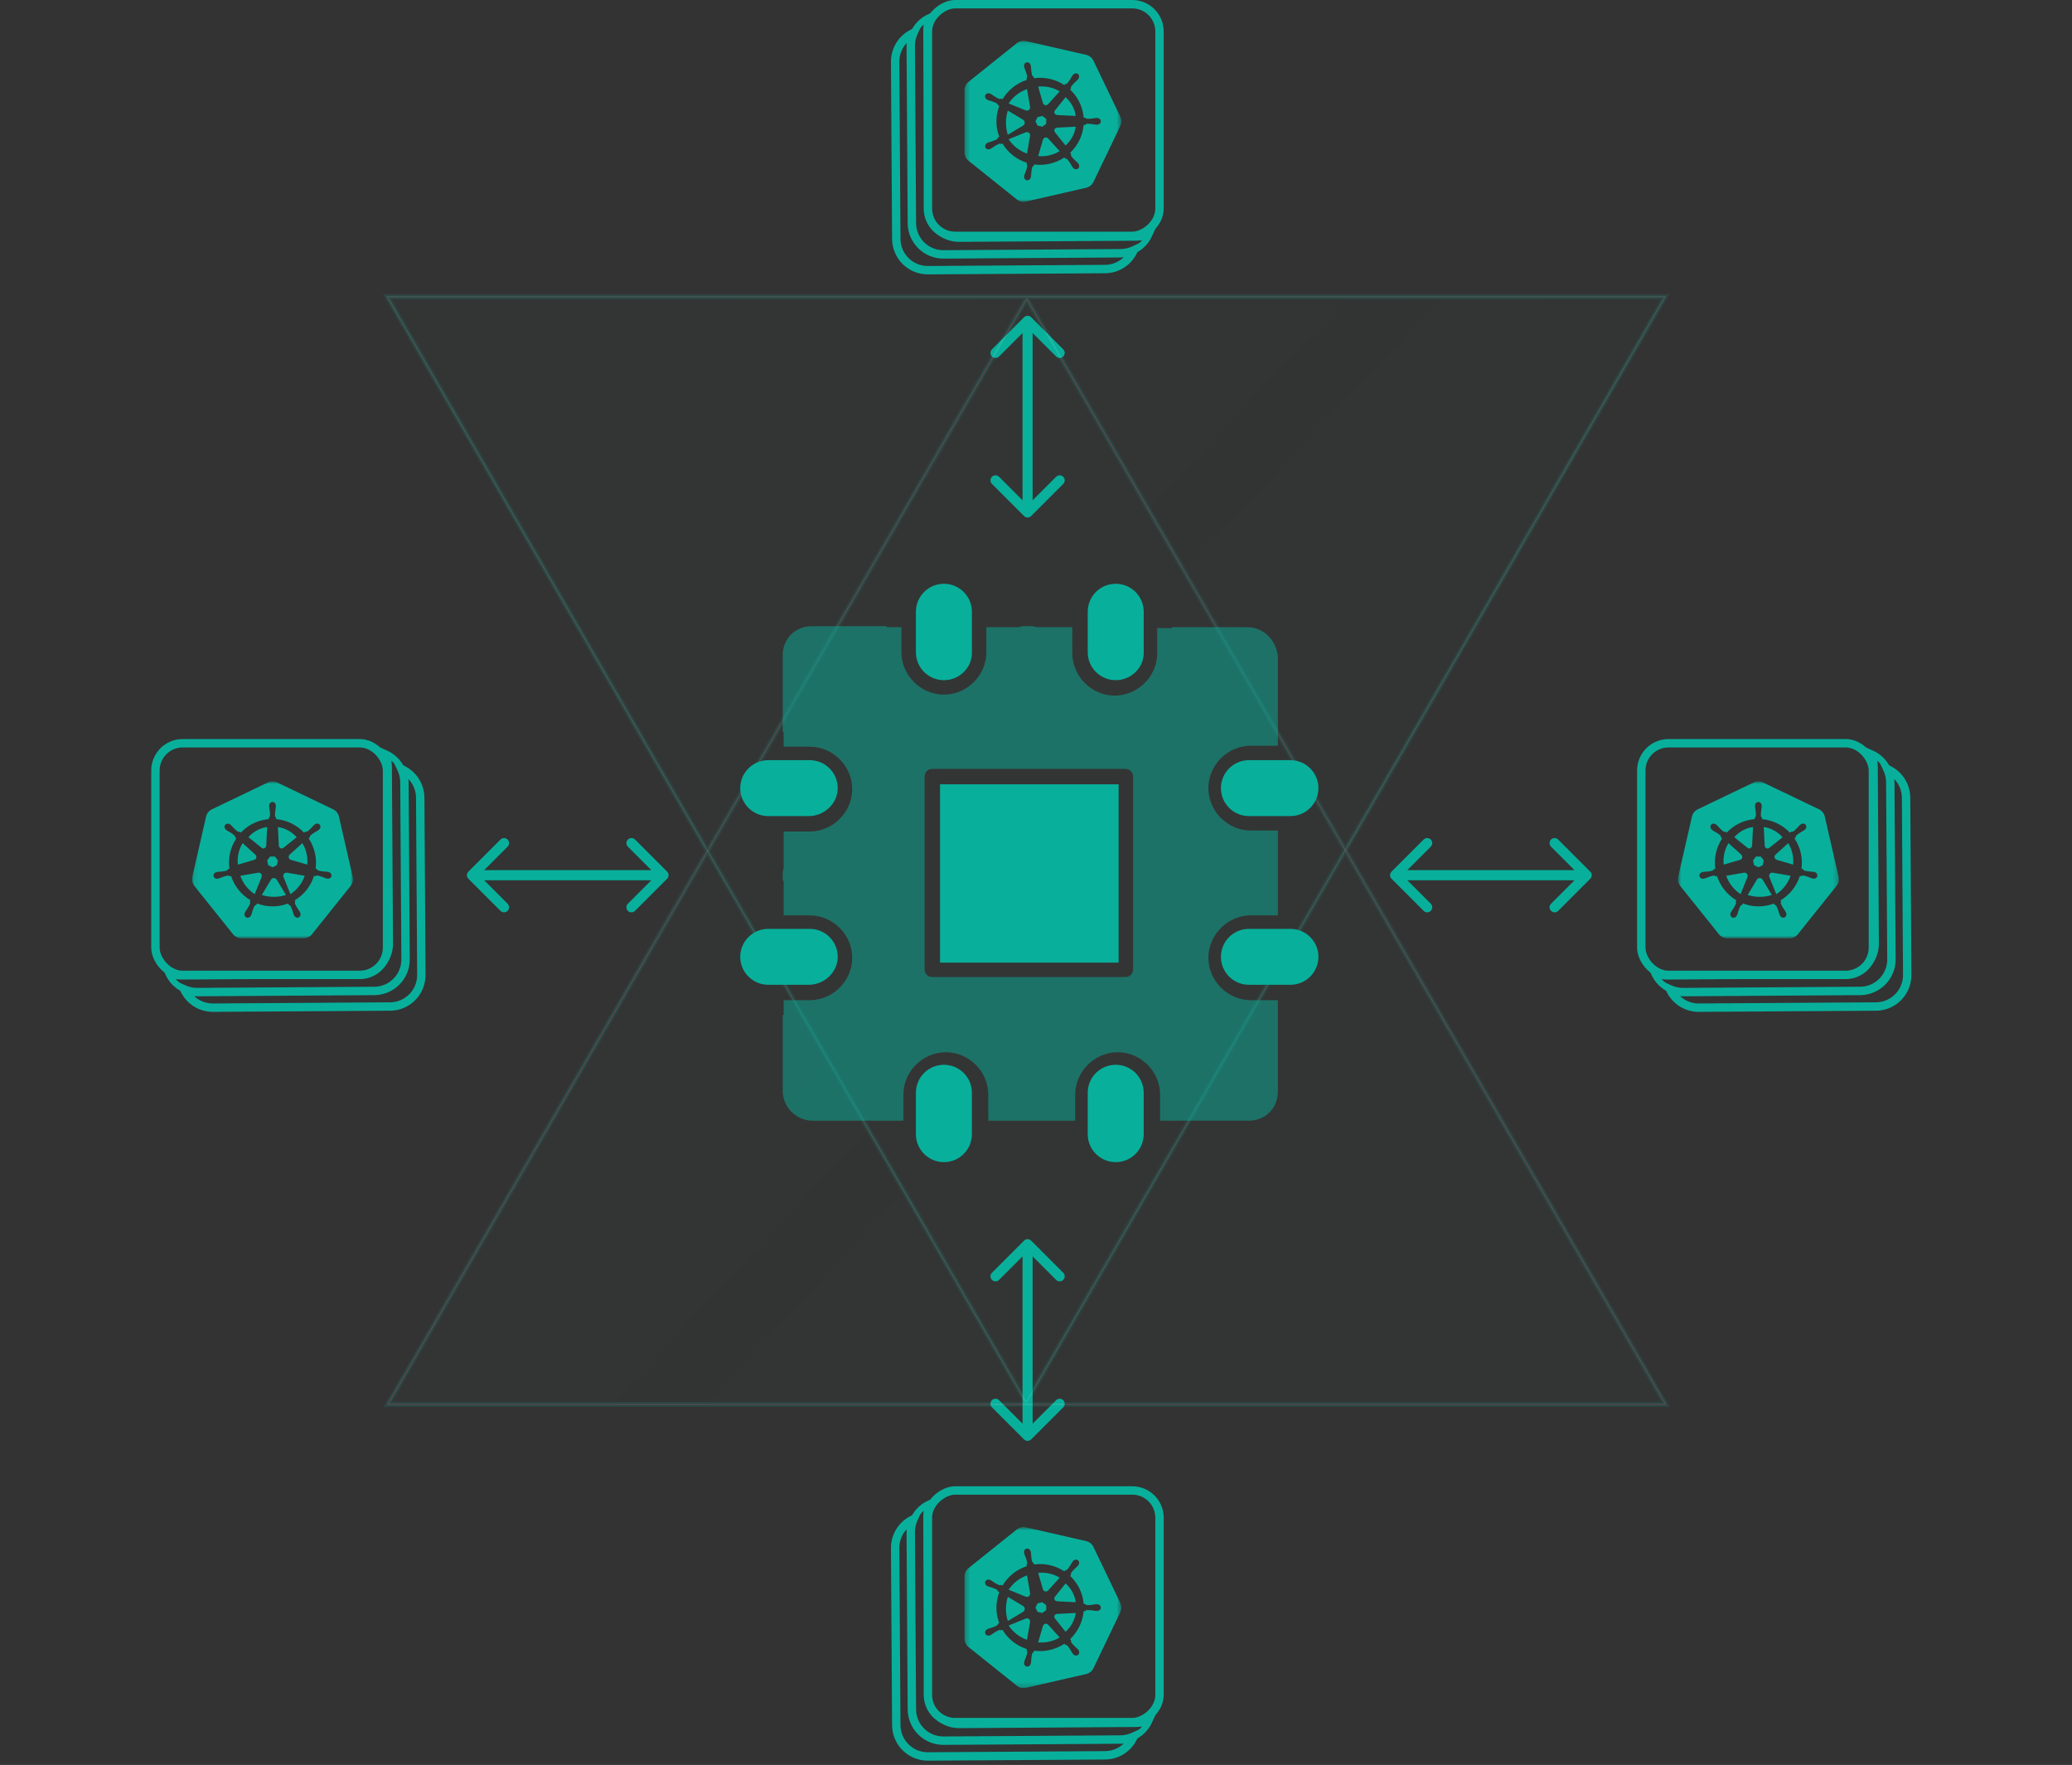 <?xml version="1.0" encoding="UTF-8"?>
<svg xmlns="http://www.w3.org/2000/svg" width="411" height="350" viewBox="0 0 411 350" fill="none">
  <rect x="0" y="0" width="411" height="350" fill="#333333" stroke="none"/>
  <path d="M204.539 62.913C204.149 62.523 203.516 62.523 203.125 62.913L196.761 69.278C196.371 69.668 196.371 70.301 196.761 70.692C197.152 71.082 197.785 71.082 198.175 70.692L203.832 65.035L209.489 70.692C209.88 71.082 210.513 71.082 210.903 70.692C211.294 70.301 211.294 69.668 210.903 69.278L204.539 62.913ZM203.125 102.328C203.516 102.718 204.149 102.718 204.539 102.328L210.903 95.964C211.294 95.573 211.294 94.94 210.903 94.549C210.513 94.159 209.88 94.159 209.489 94.549L203.832 100.206L198.175 94.549C197.785 94.159 197.152 94.159 196.761 94.549C196.371 94.94 196.371 95.573 196.761 95.964L203.125 102.328ZM202.832 63.621L202.832 101.621L204.832 101.621L204.832 63.621L202.832 63.621Z" fill="#08B09C"></path>
  <path fill-rule="evenodd" clip-rule="evenodd" d="M203.853 316.65C204.136 316.586 204.329 316.342 204.333 316.07C204.334 316.031 204.33 315.991 204.323 315.951L204.33 315.945L203.717 312.406C202.173 312.952 200.915 313.973 200.074 315.255L203.459 316.626L203.473 316.616C203.589 316.665 203.72 316.679 203.853 316.65Z" fill="#08B09C"></path>
  <path fill-rule="evenodd" clip-rule="evenodd" d="M206.891 315.18C206.922 315.292 206.988 315.398 207.087 315.476C207.33 315.668 207.679 315.634 207.88 315.404L207.894 315.407L210.189 312.861C208.949 312.106 207.461 311.748 205.93 311.914L206.879 315.177L206.891 315.18Z" fill="#08B09C"></path>
  <path fill-rule="evenodd" clip-rule="evenodd" d="M209.242 316.667C209.168 316.757 209.125 316.868 209.125 316.988C209.125 317.282 209.386 317.52 209.714 317.533L209.721 317.546L213.383 317.729C213.353 317.51 213.312 317.29 213.255 317.07C212.946 315.866 212.276 314.82 211.368 314.003L209.239 316.662L209.242 316.667Z" fill="#08B09C"></path>
  <path fill-rule="evenodd" clip-rule="evenodd" d="M205.821 317.942L205.398 318.796L205.82 319.648L206.768 319.859L207.528 319.27L207.528 318.321L206.769 317.73L205.821 317.942Z" fill="#08B09C"></path>
  <path fill-rule="evenodd" clip-rule="evenodd" d="M209.715 320.046C209.588 320.051 209.463 320.091 209.357 320.166C209.097 320.35 209.049 320.682 209.243 320.918L209.239 320.927L211.36 323.585C212.466 322.583 213.187 321.274 213.383 319.859L209.716 320.044L209.715 320.046Z" fill="#08B09C"></path>
  <mask id="mask0_2123_1753" style="mask-type:luminance" maskUnits="userSpaceOnUse" x="191" y="302" width="32" height="33">
    <path fill-rule="evenodd" clip-rule="evenodd" d="M222.432 302.824L222.432 334.758L191.318 334.758L191.318 302.824L222.432 302.824Z" fill="white"></path>
  </mask>
  <g mask="url(#mask0_2123_1753)">
    <path fill-rule="evenodd" clip-rule="evenodd" d="M203.645 330.482C203.288 330.401 203.072 330.018 203.157 329.624C203.158 329.621 203.158 329.617 203.159 329.614C203.16 329.61 203.162 329.606 203.163 329.601C203.175 329.546 203.187 329.477 203.2 329.429C203.261 329.202 203.352 329.037 203.431 328.833C203.589 328.393 203.722 328.029 203.773 327.674C203.787 327.494 203.701 327.402 203.635 327.302C203.645 327.254 203.671 327.104 203.685 327.018C201.675 326.382 199.936 325.026 198.846 323.188C198.769 323.219 198.605 323.273 198.576 323.298C198.464 323.256 198.356 323.193 198.183 323.247C197.847 323.376 197.519 323.585 197.123 323.837C196.941 323.958 196.8 324.083 196.592 324.193C196.542 324.219 196.465 324.254 196.412 324.28C196.045 324.45 195.622 324.325 195.464 323.997C195.304 323.666 195.473 323.255 195.842 323.078C195.894 323.053 195.963 323.017 196.013 322.996C196.229 322.902 196.415 322.869 196.624 322.803C197.068 322.652 197.436 322.528 197.746 322.347C197.897 322.246 197.916 322.122 197.953 322.008C197.99 321.987 198.134 321.908 198.21 321.866C198.07 321.499 197.954 321.119 197.865 320.726C197.472 319.001 197.631 317.275 198.225 315.733L197.952 315.583C197.922 315.471 197.891 315.363 197.812 315.296C197.522 315.054 197.056 314.958 196.613 314.782C196.403 314.716 196.218 314.684 196.001 314.59C195.952 314.569 195.884 314.533 195.832 314.508C195.831 314.508 195.831 314.508 195.83 314.508C195.83 314.508 195.829 314.507 195.829 314.507C195.461 314.329 195.293 313.919 195.452 313.589C195.611 313.261 196.034 313.136 196.401 313.307C196.453 313.332 196.53 313.366 196.58 313.392C196.789 313.502 196.931 313.627 197.113 313.748C197.509 314 197.863 314.221 198.199 314.35C198.31 314.382 198.463 314.334 198.576 314.291L198.867 314.411C199.919 312.643 201.597 311.246 203.672 310.579L203.622 310.29C203.666 310.212 203.769 310.056 203.757 309.908C203.706 309.553 203.574 309.189 203.415 308.749C203.337 308.545 203.247 308.38 203.186 308.153C203.173 308.105 203.159 308.036 203.147 307.981C203.146 307.976 203.144 307.972 203.143 307.968C203.142 307.965 203.142 307.961 203.141 307.958C203.056 307.564 203.273 307.181 203.629 307.1C203.985 307.019 204.347 307.271 204.442 307.663C204.442 307.666 204.444 307.67 204.445 307.673C204.445 307.675 204.446 307.676 204.446 307.678C204.459 307.734 204.478 307.805 204.487 307.856C204.531 308.087 204.52 308.275 204.539 308.493C204.588 308.958 204.627 309.343 204.735 309.685C204.78 309.793 204.93 309.897 205.025 309.97L205.106 310.248C207.275 309.937 209.403 310.464 211.126 311.604L211.317 311.391C211.4 311.378 211.592 311.36 211.702 311.258C211.948 310.997 212.152 310.667 212.399 310.27C212.51 310.081 212.582 309.908 212.723 309.719C212.752 309.678 212.798 309.625 212.834 309.581C212.836 309.578 212.838 309.574 212.841 309.571C213.096 309.252 213.536 309.179 213.825 309.408C213.987 309.536 214.067 309.733 214.06 309.937C214.054 310.096 213.996 310.261 213.884 310.4C213.848 310.446 213.801 310.507 213.766 310.548C213.612 310.726 213.46 310.835 213.3 310.985C212.966 311.313 212.688 311.584 212.487 311.881C212.396 312.037 212.433 312.157 212.449 312.276C212.42 312.314 212.328 312.442 212.278 312.516C213.483 313.647 214.375 315.132 214.768 316.858C214.86 317.259 214.921 317.66 214.954 318.059L215.236 318.075C215.322 318.163 215.446 318.262 215.581 318.291C215.94 318.319 216.326 318.273 216.792 318.217C217.009 318.186 217.19 318.135 217.426 318.126C217.474 318.124 217.542 318.127 217.597 318.127C217.603 318.127 217.609 318.126 217.616 318.126C218.025 318.126 218.357 318.423 218.357 318.79C218.357 319.157 218.025 319.455 217.616 319.455C217.558 319.455 217.48 319.458 217.426 319.456C217.19 319.447 217.009 319.396 216.792 319.365C216.326 319.309 215.94 319.261 215.581 319.29C215.402 319.316 215.331 319.421 215.247 319.507C215.199 319.509 215.038 319.517 214.95 319.523C214.761 321.636 213.791 323.598 212.273 325.039L212.454 325.292C212.449 325.378 212.423 325.566 212.499 325.695C212.7 325.993 212.979 326.263 213.313 326.591C213.473 326.741 213.625 326.851 213.779 327.03C213.814 327.071 213.861 327.132 213.897 327.177C214.153 327.496 214.126 327.94 213.837 328.169C213.549 328.397 213.109 328.324 212.854 328.005C212.817 327.96 212.767 327.902 212.735 327.859C212.595 327.67 212.523 327.495 212.412 327.307C212.165 326.909 211.961 326.58 211.714 326.318C211.582 326.195 211.456 326.204 211.337 326.194C211.303 326.157 211.187 326.027 211.124 325.958C210.268 326.531 209.297 326.96 208.234 327.203C207.182 327.444 206.13 327.481 205.119 327.342L205.041 327.611C204.972 327.659 204.805 327.758 204.751 327.897C204.643 328.239 204.603 328.624 204.554 329.089C204.536 329.307 204.547 329.495 204.503 329.726C204.493 329.782 204.47 329.862 204.457 329.919C204.362 330.311 204.001 330.562 203.645 330.482ZM203.499 334.705L215.464 331.962C216.091 331.818 216.619 331.395 216.898 330.813L222.222 319.71C222.376 319.389 222.447 319.035 222.429 318.68C222.415 318.398 222.344 318.121 222.222 317.867L216.896 306.765C216.616 306.183 216.089 305.76 215.461 305.616L203.496 302.877C202.939 302.749 202.355 302.853 201.875 303.165C201.817 303.203 201.761 303.243 201.707 303.286L192.113 310.97C191.61 311.373 191.317 311.984 191.318 312.63L191.32 324.953C191.32 325.599 191.612 326.21 192.115 326.613L201.71 334.295C202.213 334.698 202.872 334.849 203.499 334.705Z" fill="#08B09C"></path>
  </g>
  <path fill-rule="evenodd" clip-rule="evenodd" d="M210.189 324.709L207.899 322.183L207.892 322.184C207.814 322.096 207.709 322.031 207.585 322.003C207.282 321.935 206.98 322.115 206.899 322.408L206.885 322.411L205.93 325.683C206.645 325.753 207.386 325.711 208.127 325.542C208.877 325.372 209.569 325.086 210.189 324.709Z" fill="#08B09C"></path>
  <path fill-rule="evenodd" clip-rule="evenodd" d="M202.96 319.612C203.066 319.551 203.154 319.453 203.21 319.327C203.253 319.231 203.272 319.13 203.268 319.031C203.261 318.812 203.148 318.604 202.959 318.494L202.959 318.491L199.909 316.665C199.511 317.929 199.422 319.324 199.716 320.725C199.768 320.974 199.831 321.219 199.904 321.456L202.96 319.626L202.96 319.612Z" fill="#08B09C"></path>
  <path fill-rule="evenodd" clip-rule="evenodd" d="M204.322 321.632C204.331 321.586 204.335 321.54 204.333 321.493C204.329 321.416 204.308 321.338 204.272 321.264C204.129 320.973 203.777 320.846 203.476 320.973L203.471 320.968L200.074 322.345C200.938 323.671 202.228 324.664 203.717 325.183L204.33 321.638L204.322 321.632Z" fill="#08B09C"></path>
  <rect x="230" y="295.566" width="45.94" height="45.94" rx="5.409" transform="rotate(90 230 295.566)" stroke="#08B09C" stroke-width="1.664"></rect>
  <path d="M180.899 339.003L180.275 339.007L180.899 339.003ZM227.965 341.274L228.535 341.529L229.211 340.012L227.704 340.708L227.965 341.274ZM225.393 341.846L225.397 342.47L225.393 341.846ZM190.271 342.072L190.267 341.447L190.271 342.072ZM183.99 335.871L183.366 335.875L183.99 335.871ZM183.764 300.749L184.388 300.745L183.764 300.749ZM184.302 298.171L184.872 298.425L185.548 296.908L184.04 297.604L184.302 298.171ZM180.673 303.88L181.297 303.876L180.673 303.88ZM187.176 344.579C184.074 344.599 181.543 342.101 181.523 338.999L180.275 339.007C180.3 342.798 183.393 345.851 187.184 345.827L187.176 344.579ZM222.298 344.353L187.176 344.579L187.184 345.827L222.306 345.601L222.298 344.353ZM227.395 341.02C226.525 342.973 224.573 344.338 222.298 344.353L222.306 345.601C225.089 345.583 227.473 343.912 228.535 341.529L227.395 341.02ZM227.704 340.708C227 341.033 226.217 341.216 225.389 341.222L225.397 342.47C226.406 342.463 227.365 342.239 228.227 341.841L227.704 340.708ZM225.389 341.222L190.267 341.447L190.275 342.696L225.397 342.47L225.389 341.222ZM190.267 341.447C187.165 341.467 184.634 338.969 184.614 335.867L183.366 335.875C183.39 339.666 186.484 342.72 190.275 342.696L190.267 341.447ZM184.614 335.867L184.388 300.745L183.14 300.753L183.366 335.875L184.614 335.867ZM184.388 300.745C184.383 299.917 184.556 299.132 184.872 298.425L183.732 297.917C183.345 298.783 183.134 299.744 183.14 300.753L184.388 300.745ZM181.297 303.876C181.283 301.602 182.622 299.633 184.563 298.737L184.04 297.604C181.671 298.697 180.031 301.102 180.049 303.884L181.297 303.876ZM181.523 338.999L181.297 303.876L180.049 303.884L180.275 339.007L181.523 338.999Z" fill="#08B09C"></path>
  <path d="M224.854 344.386L225.614 344.725L226.515 342.704L224.505 343.631L224.854 344.386ZM222.283 344.957L222.288 345.789L222.283 344.957ZM187.16 345.183L187.155 344.351L187.16 345.183ZM181.192 301.282L181.952 301.62L182.853 299.599L180.843 300.526L181.192 301.282ZM184.064 347.482C181.077 347.501 178.64 345.096 178.62 342.109L176.956 342.119C176.981 346.025 180.168 349.172 184.074 349.146L184.064 347.482ZM219.186 347.256L184.064 347.482L184.074 349.146L219.197 348.92L219.186 347.256ZM224.094 344.048C223.255 345.928 221.376 347.242 219.186 347.256L219.197 348.92C222.063 348.902 224.519 347.181 225.614 344.725L224.094 344.048ZM224.505 343.631C223.828 343.943 223.075 344.12 222.277 344.125L222.288 345.789C223.327 345.783 224.314 345.552 225.202 345.142L224.505 343.631ZM222.277 344.125L187.155 344.351L187.166 346.015L222.288 345.789L222.277 344.125ZM187.155 344.351C184.168 344.37 181.731 341.964 181.712 338.977L180.048 338.988C180.073 342.894 183.26 346.04 187.166 346.015L187.155 344.351ZM181.712 338.977L181.486 303.855L179.822 303.866L180.048 338.988L181.712 338.977ZM181.486 303.855C181.481 303.058 181.648 302.302 181.952 301.62L180.432 300.943C180.033 301.836 179.815 302.827 179.822 303.866L181.486 303.855ZM178.394 306.986C178.38 304.796 179.67 302.9 181.54 302.037L180.843 300.526C178.402 301.652 176.712 304.13 176.73 306.997L178.394 306.986ZM178.62 342.109L178.394 306.986L176.73 306.997L176.956 342.119L178.62 342.109Z" fill="#08B09C"></path>
  <path fill-rule="evenodd" clip-rule="evenodd" d="M203.853 21.916C204.136 21.853 204.329 21.608 204.333 21.336C204.334 21.297 204.33 21.257 204.323 21.217L204.33 21.211L203.717 17.672C202.173 18.218 200.915 19.239 200.074 20.521L203.459 21.892L203.473 21.882C203.589 21.931 203.72 21.945 203.853 21.916Z" fill="#08B09C"></path>
  <path fill-rule="evenodd" clip-rule="evenodd" d="M206.891 20.446C206.922 20.559 206.988 20.664 207.087 20.742C207.33 20.934 207.679 20.9 207.88 20.67L207.894 20.673L210.189 18.127C208.949 17.372 207.461 17.014 205.93 17.18L206.879 20.443L206.891 20.446Z" fill="#08B09C"></path>
  <path fill-rule="evenodd" clip-rule="evenodd" d="M209.242 21.934C209.168 22.024 209.125 22.135 209.125 22.255C209.125 22.548 209.386 22.787 209.714 22.799L209.721 22.812L213.383 22.996C213.353 22.777 213.312 22.557 213.255 22.337C212.946 21.132 212.276 20.087 211.368 19.27L209.239 21.929L209.242 21.934Z" fill="#08B09C"></path>
  <path fill-rule="evenodd" clip-rule="evenodd" d="M205.821 23.208L205.398 24.062L205.82 24.914L206.768 25.125L207.528 24.536L207.528 23.587L206.769 22.996L205.821 23.208Z" fill="#08B09C"></path>
  <path fill-rule="evenodd" clip-rule="evenodd" d="M209.715 25.312C209.588 25.317 209.463 25.357 209.357 25.432C209.097 25.616 209.049 25.948 209.243 26.184L209.239 26.194L211.36 28.852C212.466 27.849 213.187 26.54 213.383 25.125L209.716 25.31L209.715 25.312Z" fill="#08B09C"></path>
  <mask id="mask1_2123_1753" style="mask-type:luminance" maskUnits="userSpaceOnUse" x="191" y="8" width="32" height="33">
    <path fill-rule="evenodd" clip-rule="evenodd" d="M222.432 8.09L222.432 40.024L191.318 40.024L191.318 8.09L222.432 8.09Z" fill="white"></path>
  </mask>
  <g mask="url(#mask1_2123_1753)">
    <path fill-rule="evenodd" clip-rule="evenodd" d="M203.645 35.748C203.288 35.667 203.072 35.284 203.157 34.89C203.158 34.887 203.158 34.883 203.159 34.88C203.16 34.876 203.162 34.872 203.163 34.867C203.175 34.812 203.187 34.744 203.2 34.696C203.261 34.468 203.352 34.304 203.431 34.099C203.589 33.66 203.722 33.295 203.773 32.941C203.787 32.76 203.701 32.669 203.635 32.569C203.645 32.52 203.671 32.371 203.685 32.285C201.675 31.648 199.936 30.292 198.846 28.454C198.769 28.485 198.605 28.539 198.576 28.564C198.464 28.523 198.356 28.459 198.183 28.513C197.847 28.642 197.519 28.851 197.123 29.103C196.941 29.224 196.8 29.349 196.592 29.459C196.542 29.485 196.465 29.52 196.412 29.546C196.045 29.716 195.622 29.591 195.464 29.263C195.304 28.933 195.473 28.521 195.842 28.344C195.894 28.319 195.963 28.284 196.013 28.262C196.229 28.168 196.415 28.135 196.624 28.069C197.068 27.918 197.436 27.794 197.746 27.613C197.897 27.512 197.916 27.388 197.953 27.274C197.99 27.253 198.134 27.174 198.21 27.132C198.07 26.765 197.954 26.385 197.865 25.992C197.472 24.267 197.631 22.541 198.225 20.999L197.952 20.849C197.922 20.737 197.891 20.629 197.812 20.563C197.522 20.32 197.056 20.224 196.613 20.048C196.403 19.982 196.218 19.951 196.001 19.856C195.952 19.835 195.884 19.799 195.832 19.774C195.831 19.774 195.831 19.774 195.83 19.774C195.83 19.774 195.829 19.773 195.829 19.773C195.461 19.595 195.293 19.186 195.452 18.855C195.611 18.527 196.034 18.402 196.401 18.573C196.453 18.598 196.53 18.632 196.58 18.658C196.789 18.768 196.931 18.893 197.113 19.014C197.509 19.266 197.863 19.487 198.199 19.616C198.31 19.648 198.463 19.6 198.576 19.557L198.867 19.677C199.919 17.909 201.597 16.512 203.672 15.845L203.622 15.556C203.666 15.478 203.769 15.322 203.757 15.174C203.706 14.819 203.574 14.455 203.415 14.015C203.337 13.811 203.247 13.646 203.186 13.419C203.173 13.371 203.159 13.302 203.147 13.247C203.146 13.242 203.144 13.239 203.143 13.234C203.142 13.231 203.142 13.227 203.141 13.224C203.056 12.83 203.273 12.448 203.629 12.367C203.985 12.286 204.347 12.537 204.442 12.929C204.442 12.932 204.444 12.936 204.445 12.939C204.445 12.941 204.446 12.943 204.446 12.944C204.459 13 204.478 13.071 204.487 13.122C204.531 13.353 204.52 13.541 204.539 13.759C204.588 14.224 204.627 14.609 204.735 14.951C204.78 15.059 204.93 15.163 205.025 15.236L205.106 15.514C207.275 15.203 209.403 15.73 211.126 16.87L211.317 16.657C211.4 16.644 211.592 16.626 211.702 16.524C211.948 16.263 212.152 15.933 212.399 15.536C212.51 15.347 212.582 15.174 212.723 14.985C212.752 14.945 212.798 14.891 212.834 14.847C212.836 14.844 212.838 14.84 212.841 14.837C213.096 14.518 213.536 14.445 213.825 14.674C213.987 14.803 214.067 14.999 214.06 15.204C214.054 15.362 213.996 15.527 213.884 15.666C213.848 15.712 213.801 15.774 213.766 15.814C213.612 15.992 213.46 16.101 213.3 16.251C212.966 16.579 212.688 16.85 212.487 17.147C212.396 17.303 212.433 17.423 212.449 17.542C212.42 17.58 212.328 17.709 212.278 17.782C213.483 18.913 214.375 20.398 214.768 22.124C214.86 22.525 214.921 22.926 214.954 23.325L215.236 23.341C215.322 23.429 215.446 23.529 215.581 23.557C215.94 23.585 216.326 23.539 216.792 23.483C217.009 23.452 217.19 23.401 217.426 23.392C217.474 23.39 217.542 23.393 217.597 23.393C217.603 23.393 217.609 23.392 217.616 23.392C218.025 23.392 218.357 23.689 218.357 24.056C218.357 24.423 218.025 24.721 217.616 24.721C217.558 24.721 217.48 24.724 217.426 24.722C217.19 24.714 217.009 24.662 216.792 24.631C216.326 24.576 215.94 24.527 215.581 24.556C215.402 24.582 215.331 24.687 215.247 24.773C215.199 24.775 215.038 24.783 214.95 24.789C214.761 26.902 213.791 28.864 212.273 30.305L212.454 30.558C212.449 30.644 212.423 30.832 212.499 30.961C212.7 31.259 212.979 31.529 213.313 31.857C213.473 32.007 213.625 32.117 213.779 32.296C213.814 32.337 213.861 32.398 213.897 32.444C214.153 32.762 214.126 33.206 213.837 33.435C213.549 33.663 213.109 33.59 212.854 33.271C212.817 33.226 212.767 33.168 212.735 33.125C212.595 32.936 212.523 32.761 212.412 32.573C212.165 32.175 211.961 31.846 211.714 31.585C211.582 31.461 211.456 31.47 211.337 31.46C211.303 31.423 211.187 31.293 211.124 31.224C210.268 31.797 209.297 32.226 208.234 32.469C207.182 32.71 206.13 32.748 205.119 32.608L205.041 32.877C204.972 32.925 204.805 33.024 204.751 33.163C204.643 33.505 204.603 33.89 204.554 34.355C204.536 34.573 204.547 34.761 204.503 34.992C204.493 35.048 204.47 35.128 204.457 35.185C204.362 35.577 204.001 35.829 203.645 35.748ZM203.499 39.971L215.464 37.228C216.091 37.084 216.619 36.661 216.898 36.079L222.222 24.976C222.376 24.655 222.447 24.302 222.429 23.946C222.415 23.664 222.344 23.387 222.222 23.133L216.896 12.031C216.616 11.449 216.089 11.026 215.461 10.882L203.496 8.143C202.939 8.015 202.355 8.119 201.875 8.431C201.817 8.469 201.761 8.509 201.707 8.552L192.113 16.236C191.61 16.639 191.317 17.25 191.318 17.896L191.32 30.219C191.32 30.865 191.612 31.476 192.115 31.879L201.71 39.561C202.213 39.964 202.872 40.115 203.499 39.971Z" fill="#08B09C"></path>
  </g>
  <path fill-rule="evenodd" clip-rule="evenodd" d="M210.189 29.975L207.899 27.449L207.892 27.45C207.814 27.362 207.709 27.297 207.585 27.269C207.282 27.201 206.98 27.381 206.899 27.674L206.885 27.677L205.93 30.95C206.645 31.019 207.386 30.977 208.127 30.808C208.877 30.638 209.569 30.353 210.189 29.975Z" fill="#08B09C"></path>
  <path fill-rule="evenodd" clip-rule="evenodd" d="M202.96 24.878C203.066 24.817 203.154 24.719 203.21 24.593C203.253 24.497 203.272 24.396 203.268 24.297C203.261 24.078 203.148 23.87 202.959 23.76L202.959 23.757L199.909 21.931C199.511 23.195 199.422 24.591 199.716 25.991C199.768 26.241 199.831 26.485 199.904 26.722L202.96 24.892L202.96 24.878Z" fill="#08B09C"></path>
  <path fill-rule="evenodd" clip-rule="evenodd" d="M204.322 26.898C204.331 26.852 204.335 26.806 204.333 26.76C204.329 26.682 204.308 26.604 204.272 26.53C204.129 26.239 203.777 26.112 203.476 26.239L203.471 26.234L200.074 27.611C200.938 28.937 202.228 29.93 203.717 30.449L204.33 26.904L204.322 26.898Z" fill="#08B09C"></path>
  <rect x="230" y="0.832" width="45.94" height="45.94" rx="5.409" transform="rotate(90 230 0.832)" stroke="#08B09C" stroke-width="1.664"></rect>
  <path d="M187.18 50.469L187.176 49.845L187.18 50.469ZM180.899 44.268L180.275 44.272L180.899 44.268ZM222.302 50.243L222.306 50.867L222.302 50.243ZM227.965 46.54L228.535 46.794L229.211 45.278L227.704 45.974L227.965 46.54ZM225.393 47.111L225.389 46.487L225.393 47.111ZM190.271 47.337L190.275 47.961L190.271 47.337ZM184.302 3.436L184.872 3.69L185.548 2.174L184.04 2.87L184.302 3.436ZM180.673 9.146L181.297 9.142L180.673 9.146ZM187.176 49.845C184.074 49.864 181.543 47.366 181.523 44.264L180.275 44.272C180.3 48.063 183.393 51.117 187.184 51.093L187.176 49.845ZM222.298 49.619L187.176 49.845L187.184 51.093L222.306 50.867L222.298 49.619ZM227.395 46.286C226.525 48.239 224.573 49.604 222.298 49.619L222.306 50.867C225.089 50.849 227.472 49.178 228.535 46.794L227.395 46.286ZM227.704 45.974C227 46.298 226.217 46.482 225.389 46.487L225.397 47.735C226.406 47.729 227.365 47.505 228.227 47.107L227.704 45.974ZM225.389 46.487L190.267 46.713L190.275 47.961L225.397 47.735L225.389 46.487ZM190.267 46.713C187.165 46.733 184.634 44.235 184.614 41.133L183.366 41.141C183.39 44.932 186.484 47.986 190.275 47.961L190.267 46.713ZM184.614 41.133L184.388 6.01L183.14 6.018L183.366 41.141L184.614 41.133ZM184.388 6.01C184.383 5.183 184.556 4.398 184.872 3.69L183.732 3.182C183.345 4.049 183.134 5.01 183.14 6.018L184.388 6.01ZM181.297 9.142C181.283 6.867 182.622 4.899 184.563 4.003L184.04 2.87C181.671 3.963 180.031 6.368 180.049 9.15L181.297 9.142ZM181.523 44.264L181.297 9.142L180.049 9.15L180.275 44.272L181.523 44.264Z" fill="#08B09C"></path>
  <path d="M184.069 53.58L184.064 52.748L184.069 53.58ZM177.788 47.38L176.956 47.385L177.788 47.38ZM219.191 53.354L219.197 54.186L219.191 53.354ZM224.854 49.652L225.614 49.991L226.515 47.969L224.505 48.896L224.854 49.652ZM222.283 50.223L222.288 51.055L222.283 50.223ZM187.16 50.449L187.155 49.617L187.16 50.449ZM180.88 44.248L180.048 44.254L180.88 44.248ZM180.654 9.126L181.486 9.12L180.654 9.126ZM181.191 6.547L181.951 6.886L182.853 4.865L180.843 5.792L181.191 6.547ZM177.562 12.257L178.394 12.252L177.562 12.257ZM184.064 52.748C181.077 52.767 178.64 50.361 178.62 47.374L176.956 47.385C176.981 51.291 180.168 54.437 184.074 54.412L184.064 52.748ZM219.186 52.522L184.064 52.748L184.074 54.412L219.197 54.186L219.186 52.522ZM224.094 49.313C223.255 51.194 221.376 52.508 219.186 52.522L219.197 54.186C222.064 54.168 224.519 52.446 225.614 49.991L224.094 49.313ZM224.505 48.896C223.828 49.209 223.075 49.386 222.277 49.391L222.288 51.055C223.327 51.048 224.314 50.817 225.203 50.407L224.505 48.896ZM222.277 49.391L187.155 49.617L187.166 51.281L222.288 51.055L222.277 49.391ZM187.155 49.617C184.168 49.636 181.731 47.23 181.712 44.243L180.048 44.254C180.073 48.16 183.26 51.306 187.166 51.281L187.155 49.617ZM181.712 44.243L181.486 9.12L179.822 9.131L180.048 44.254L181.712 44.243ZM181.486 9.12C181.481 8.323 181.648 7.567 181.951 6.886L180.431 6.208C180.033 7.102 179.815 8.092 179.822 9.131L181.486 9.12ZM178.394 12.252C178.38 10.062 179.67 8.165 181.54 7.303L180.843 5.792C178.402 6.918 176.712 9.396 176.73 12.262L178.394 12.252ZM178.62 47.374L178.394 12.252L176.73 12.262L176.956 47.385L178.62 47.374Z" fill="#08B09C"></path>
  <path d="M204.539 246.027C204.149 245.637 203.516 245.637 203.125 246.027L196.761 252.391C196.371 252.782 196.371 253.415 196.761 253.805C197.152 254.196 197.785 254.196 198.175 253.805L203.832 248.149L209.489 253.805C209.88 254.196 210.513 254.196 210.903 253.805C211.294 253.415 211.294 252.782 210.903 252.391L204.539 246.027ZM203.125 285.441C203.516 285.832 204.149 285.832 204.539 285.441L210.903 279.078C211.294 278.687 211.294 278.054 210.903 277.663C210.513 277.273 209.88 277.273 209.489 277.663L203.832 283.32L198.175 277.663C197.785 277.273 197.152 277.273 196.761 277.663C196.371 278.054 196.371 278.687 196.761 279.078L203.125 285.441ZM202.832 246.734L202.832 284.734L204.832 284.734L204.832 246.734L202.832 246.734Z" fill="#08B09C"></path>
  <g opacity="0.56">
    <g opacity="0.24">
      <path fill-rule="evenodd" clip-rule="evenodd" d="M203.55 278.115L330.282 58.85L76.818 58.85L203.55 278.115Z" stroke="white" stroke-width="0.25"></path>
    </g>
    <g opacity="0.24">
      <path fill-rule="evenodd" clip-rule="evenodd" d="M330.282 58.85L76.818 58.85L203.55 278.115L330.282 58.85Z" fill="url(#paint0_linear_2123_1753)" stroke="#04AE99"></path>
      <path fill-rule="evenodd" clip-rule="evenodd" d="M76.93 278.504L330.394 278.504L203.662 59.238L76.93 278.504Z" fill="url(#paint1_linear_2123_1753)" stroke="#04AE99"></path>
      <path fill-rule="evenodd" clip-rule="evenodd" d="M203.662 59.238L76.93 278.504L330.394 278.504L203.662 59.238Z" stroke="white" stroke-width="0.25"></path>
    </g>
  </g>
  <path fill-rule="evenodd" clip-rule="evenodd" d="M346.65 173.535C346.587 173.252 346.342 173.059 346.07 173.055C346.031 173.054 345.991 173.058 345.951 173.065L345.945 173.058L342.406 173.671C342.953 175.215 343.974 176.473 345.256 177.314L346.627 173.929L346.616 173.915C346.665 173.799 346.68 173.668 346.65 173.535Z" fill="#08B09C"></path>
  <path fill-rule="evenodd" clip-rule="evenodd" d="M345.18 170.496C345.293 170.465 345.398 170.399 345.476 170.299C345.668 170.057 345.634 169.708 345.404 169.507L345.407 169.493L342.862 167.198C342.106 168.438 341.748 169.926 341.914 171.457L345.177 170.507L345.18 170.496Z" fill="#08B09C"></path>
  <path fill-rule="evenodd" clip-rule="evenodd" d="M346.668 168.145C346.758 168.219 346.869 168.263 346.989 168.263C347.282 168.263 347.521 168.001 347.533 167.674L347.546 167.666L347.73 164.004C347.511 164.034 347.291 164.076 347.071 164.132C345.866 164.441 344.821 165.112 344.003 166.019L346.663 168.148L346.668 168.145Z" fill="#08B09C"></path>
  <path fill-rule="evenodd" clip-rule="evenodd" d="M347.942 171.566L348.796 171.989L349.648 171.567L349.859 170.619L349.27 169.86H348.321L347.73 170.618L347.942 171.566Z" fill="#08B09C"></path>
  <path fill-rule="evenodd" clip-rule="evenodd" d="M350.047 167.673C350.052 167.799 350.091 167.924 350.166 168.03C350.35 168.29 350.683 168.338 350.919 168.144L350.928 168.149L353.586 166.027C352.583 164.921 351.274 164.2 349.859 164.004L350.044 167.671L350.047 167.673Z" fill="#08B09C"></path>
  <mask id="mask2_2123_1753" style="mask-type:luminance" maskUnits="userSpaceOnUse" x="332" y="154" width="33" height="33">
    <path fill-rule="evenodd" clip-rule="evenodd" d="M332.824 154.956H364.758V186.07H332.824V154.956Z" fill="white"></path>
  </mask>
  <g mask="url(#mask2_2123_1753)">
    <path fill-rule="evenodd" clip-rule="evenodd" d="M360.482 173.743C360.401 174.099 360.018 174.315 359.624 174.23C359.621 174.23 359.617 174.23 359.614 174.229C359.61 174.228 359.606 174.226 359.601 174.225C359.547 174.213 359.478 174.2 359.43 174.188C359.202 174.126 359.038 174.035 358.833 173.957C358.394 173.798 358.029 173.666 357.675 173.614C357.494 173.6 357.403 173.687 357.303 173.753C357.254 173.743 357.105 173.716 357.019 173.703C356.382 175.712 355.026 177.452 353.188 178.542C353.22 178.619 353.273 178.782 353.299 178.811C353.257 178.924 353.194 179.032 353.247 179.205C353.376 179.541 353.585 179.869 353.837 180.264C353.959 180.447 354.083 180.587 354.193 180.796C354.219 180.846 354.254 180.923 354.28 180.976C354.451 181.342 354.325 181.765 353.997 181.924C353.667 182.084 353.256 181.915 353.079 181.546C353.053 181.494 353.018 181.424 352.996 181.375C352.902 181.158 352.869 180.973 352.803 180.763C352.652 180.319 352.528 179.952 352.347 179.641C352.246 179.491 352.122 179.472 352.008 179.434C351.987 179.398 351.908 179.253 351.866 179.178C351.499 179.317 351.119 179.433 350.726 179.523C349.002 179.916 347.276 179.756 345.734 179.162L345.583 179.436C345.471 179.466 345.363 179.496 345.297 179.576C345.055 179.866 344.958 180.331 344.782 180.775C344.716 180.984 344.685 181.17 344.591 181.386C344.569 181.435 344.533 181.504 344.508 181.556C344.508 181.556 344.508 181.557 344.508 181.557C344.508 181.558 344.507 181.558 344.507 181.559C344.329 181.926 343.92 182.095 343.59 181.935C343.261 181.776 343.136 181.354 343.307 180.987C343.332 180.934 343.366 180.857 343.392 180.807C343.502 180.598 343.627 180.457 343.749 180.274C344 179.879 344.221 179.524 344.35 179.188C344.382 179.077 344.334 178.924 344.291 178.811L344.412 178.52C342.643 177.468 341.246 175.791 340.579 173.716L340.29 173.766C340.212 173.722 340.056 173.618 339.908 173.63C339.553 173.682 339.189 173.814 338.749 173.972C338.545 174.051 338.38 174.141 338.153 174.202C338.105 174.215 338.036 174.228 337.981 174.24C337.977 174.241 337.973 174.244 337.968 174.245C337.965 174.245 337.961 174.245 337.958 174.246C337.564 174.331 337.182 174.115 337.101 173.758C337.02 173.402 337.271 173.041 337.663 172.946C337.666 172.945 337.67 172.944 337.673 172.943C337.675 172.942 337.677 172.942 337.679 172.941C337.734 172.928 337.805 172.91 337.856 172.9C338.087 172.856 338.276 172.867 338.494 172.849C338.958 172.8 339.343 172.76 339.685 172.652C339.793 172.607 339.897 172.458 339.97 172.363L340.249 172.281C339.937 170.113 340.464 167.985 341.605 166.262L341.392 166.071C341.378 165.987 341.36 165.795 341.258 165.686C340.997 165.439 340.667 165.235 340.27 164.989C340.081 164.877 339.908 164.805 339.719 164.665C339.679 164.635 339.625 164.589 339.581 164.554C339.578 164.551 339.575 164.549 339.571 164.547C339.252 164.291 339.179 163.851 339.408 163.563C339.537 163.401 339.733 163.321 339.938 163.328C340.096 163.333 340.261 163.391 340.401 163.503C340.446 163.539 340.508 163.586 340.548 163.621C340.727 163.775 340.835 163.928 340.985 164.088C341.313 164.422 341.584 164.699 341.881 164.9C342.038 164.992 342.158 164.955 342.276 164.939C342.314 164.967 342.443 165.059 342.516 165.11C343.647 163.905 345.133 163.012 346.858 162.619C347.259 162.528 347.661 162.467 348.059 162.434L348.075 162.151C348.163 162.065 348.263 161.942 348.291 161.806C348.32 161.448 348.273 161.062 348.217 160.596C348.186 160.378 348.135 160.198 348.126 159.961C348.124 159.913 348.127 159.846 348.127 159.79C348.127 159.784 348.126 159.778 348.126 159.772C348.126 159.362 348.424 159.03 348.791 159.03C349.158 159.03 349.455 159.362 349.455 159.772C349.455 159.83 349.458 159.908 349.456 159.961C349.448 160.198 349.396 160.378 349.366 160.596C349.31 161.062 349.261 161.448 349.29 161.806C349.317 161.986 349.421 162.057 349.508 162.14C349.51 162.188 349.517 162.349 349.523 162.438C351.636 162.626 353.598 163.597 355.039 165.114L355.292 164.933C355.378 164.938 355.567 164.964 355.695 164.889C355.993 164.688 356.264 164.409 356.591 164.075C356.741 163.915 356.852 163.763 357.03 163.608C357.071 163.573 357.132 163.526 357.178 163.49C357.496 163.235 357.94 163.262 358.169 163.55C358.398 163.838 358.324 164.278 358.006 164.534C357.961 164.57 357.902 164.62 357.859 164.652C357.67 164.792 357.496 164.864 357.307 164.976C356.91 165.222 356.58 165.427 356.319 165.673C356.195 165.805 356.205 165.931 356.194 166.051C356.157 166.085 356.027 166.2 355.958 166.263C356.531 167.119 356.96 168.091 357.203 169.153C357.444 170.206 357.482 171.258 357.342 172.268L357.611 172.347C357.659 172.415 357.758 172.582 357.898 172.636C358.24 172.744 358.624 172.784 359.089 172.833C359.307 172.851 359.495 172.84 359.726 172.884C359.782 172.895 359.863 172.917 359.92 172.93C360.311 173.025 360.563 173.386 360.482 173.743ZM364.705 173.888L361.962 161.923C361.818 161.296 361.395 160.768 360.813 160.489L349.71 155.165C349.39 155.011 349.036 154.94 348.681 154.958C348.398 154.973 348.122 155.043 347.867 155.165L336.765 160.492C336.183 160.771 335.76 161.299 335.616 161.926L332.877 173.891C332.75 174.448 332.854 175.033 333.166 175.512C333.203 175.57 333.243 175.626 333.286 175.68L340.971 185.274C341.374 185.777 341.984 186.07 342.63 186.07L354.954 186.067C355.599 186.067 356.21 185.775 356.613 185.273L364.295 175.677C364.698 175.174 364.849 174.516 364.705 173.888Z" fill="#08B09C"></path>
  </g>
  <path fill-rule="evenodd" clip-rule="evenodd" d="M354.709 167.198L352.183 169.488L352.184 169.495C352.096 169.573 352.031 169.678 352.003 169.802C351.935 170.105 352.115 170.407 352.408 170.488L352.411 170.502L355.684 171.457C355.753 170.741 355.711 170.001 355.543 169.26C355.373 168.51 355.087 167.817 354.709 167.198Z" fill="#08B09C"></path>
  <path fill-rule="evenodd" clip-rule="evenodd" d="M349.612 174.428C349.551 174.322 349.454 174.234 349.328 174.178C349.232 174.136 349.131 174.117 349.031 174.12C348.812 174.127 348.604 174.24 348.495 174.43H348.492L346.666 177.48C347.929 177.877 349.325 177.966 350.725 177.673C350.975 177.62 351.219 177.557 351.457 177.484L349.626 174.428H349.612Z" fill="#08B09C"></path>
  <path fill-rule="evenodd" clip-rule="evenodd" d="M351.632 173.066C351.586 173.057 351.54 173.053 351.493 173.055C351.416 173.059 351.338 173.08 351.264 173.116C350.973 173.259 350.846 173.611 350.973 173.911L350.968 173.917L352.345 177.314C353.671 176.45 354.664 175.16 355.183 173.671L351.638 173.058L351.632 173.066Z" fill="#08B09C"></path>
  <rect x="325.566" y="147.387" width="45.94" height="45.94" rx="5.409" stroke="#08B09C" stroke-width="1.664"></rect>
  <path d="M375.203 190.208L374.579 190.212L375.203 190.208ZM369.003 196.488L368.999 195.864L369.003 196.488ZM374.977 155.085L375.601 155.081L374.977 155.085ZM371.275 149.423L371.529 148.853L370.013 148.177L370.708 149.684L371.275 149.423ZM365.872 193.397L365.876 194.022L365.872 193.397ZM330.749 193.623L330.745 192.999L330.749 193.623ZM328.171 193.086L328.425 192.516L326.909 191.84L327.604 193.347L328.171 193.086ZM333.88 196.714L333.884 197.338L333.88 196.714ZM374.579 190.212C374.599 193.314 372.101 195.844 368.999 195.864L369.007 197.112C372.798 197.088 375.852 193.995 375.827 190.204L374.579 190.212ZM374.353 155.089L374.579 190.212L375.827 190.204L375.601 155.081L374.353 155.089ZM371.021 149.992C372.974 150.863 374.339 152.815 374.353 155.089L375.601 155.081C375.583 152.299 373.913 149.915 371.529 148.853L371.021 149.992ZM370.708 149.684C371.033 150.388 371.217 151.171 371.222 151.998L372.47 151.99C372.464 150.981 372.239 150.023 371.842 149.161L370.708 149.684ZM371.222 151.998L371.448 187.121L372.696 187.113L372.47 151.99L371.222 151.998ZM371.448 187.121C371.468 190.223 368.969 192.753 365.868 192.773L365.876 194.022C369.667 193.997 372.72 190.904 372.696 187.113L371.448 187.121ZM365.868 192.773L330.745 192.999L330.753 194.247L365.876 194.022L365.868 192.773ZM330.745 192.999C329.918 193.005 329.133 192.831 328.425 192.516L327.917 193.656C328.784 194.042 329.744 194.254 330.753 194.247L330.745 192.999ZM333.876 196.09C331.602 196.105 329.633 194.766 328.737 192.824L327.604 193.347C328.698 195.717 331.102 197.356 333.884 197.338L333.876 196.09ZM368.999 195.864L333.876 196.09L333.884 197.338L369.007 197.112L368.999 195.864Z" fill="#08B09C"></path>
  <path d="M372.114 199.6L372.12 200.432L372.114 199.6ZM374.386 152.534L374.725 151.774L372.703 150.873L373.631 152.882L374.386 152.534ZM374.957 155.106L375.789 155.101L374.957 155.106ZM375.183 190.228L374.351 190.234L375.183 190.228ZM331.282 196.198L331.621 195.438L329.599 194.536L330.527 196.546L331.282 196.198ZM336.992 199.826L336.986 198.994L336.992 199.826ZM377.483 193.324C377.502 196.311 375.096 198.748 372.109 198.768L372.12 200.432C376.026 200.407 379.172 197.22 379.147 193.314L377.483 193.324ZM377.257 158.202L377.483 193.324L379.147 193.314L378.921 158.191L377.257 158.202ZM374.047 153.294C375.928 154.132 377.242 156.012 377.257 158.202L378.921 158.191C378.902 155.324 377.181 152.868 374.725 151.774L374.047 153.294ZM373.631 152.882C373.943 153.56 374.12 154.314 374.125 155.111L375.789 155.101C375.783 154.061 375.552 153.074 375.142 152.185L373.631 152.882ZM374.125 155.111L374.351 190.234L376.015 190.223L375.789 155.101L374.125 155.111ZM374.351 190.234C374.37 193.221 371.965 195.658 368.978 195.677L368.988 197.341C372.894 197.316 376.04 194.129 376.015 190.223L374.351 190.234ZM368.978 195.677L333.855 195.903L333.866 197.567L368.988 197.341L368.978 195.677ZM333.855 195.903C333.058 195.908 332.302 195.741 331.621 195.438L330.944 196.958C331.837 197.356 332.827 197.574 333.866 197.567L333.855 195.903ZM336.986 198.994C334.797 199.008 332.901 197.718 332.038 195.849L330.527 196.546C331.653 198.987 334.131 200.676 336.997 200.658L336.986 198.994ZM372.109 198.768L336.986 198.994L336.997 200.658L372.12 200.432L372.109 198.768Z" fill="#08B09C"></path>
  <path fill-rule="evenodd" clip-rule="evenodd" d="M51.916 173.535C51.852 173.252 51.608 173.059 51.336 173.055C51.297 173.054 51.256 173.058 51.217 173.065L51.211 173.058L47.672 173.671C48.218 175.215 49.239 176.473 50.521 177.314L51.892 173.929L51.882 173.915C51.931 173.799 51.945 173.668 51.916 173.535Z" fill="#08B09C"></path>
  <path fill-rule="evenodd" clip-rule="evenodd" d="M50.445 170.496C50.558 170.465 50.663 170.399 50.742 170.299C50.933 170.057 50.899 169.708 50.67 169.507L50.672 169.493L48.127 167.198C47.371 168.438 47.014 169.926 47.18 171.457L50.443 170.507L50.445 170.496Z" fill="#08B09C"></path>
  <path fill-rule="evenodd" clip-rule="evenodd" d="M51.933 168.145C52.023 168.219 52.134 168.263 52.254 168.263C52.547 168.263 52.786 168.001 52.798 167.674L52.812 167.666L52.995 164.004C52.776 164.034 52.556 164.076 52.336 164.132C51.131 164.441 50.086 165.112 49.269 166.019L51.928 168.148L51.933 168.145Z" fill="#08B09C"></path>
  <path fill-rule="evenodd" clip-rule="evenodd" d="M53.207 171.566L54.062 171.989L54.913 171.567L55.125 170.619L54.535 169.86H53.586L52.995 170.618L53.207 171.566Z" fill="#08B09C"></path>
  <path fill-rule="evenodd" clip-rule="evenodd" d="M55.312 167.673C55.317 167.799 55.356 167.924 55.432 168.03C55.615 168.29 55.948 168.338 56.184 168.144L56.193 168.149L58.851 166.027C57.848 164.921 56.54 164.2 55.125 164.004L55.309 167.671L55.312 167.673Z" fill="#08B09C"></path>
  <mask id="mask3_2123_1753" style="mask-type:luminance" maskUnits="userSpaceOnUse" x="38" y="154" width="33" height="33">
    <path fill-rule="evenodd" clip-rule="evenodd" d="M38.09 154.956H70.024V186.07H38.09V154.956Z" fill="white"></path>
  </mask>
  <g mask="url(#mask3_2123_1753)">
    <path fill-rule="evenodd" clip-rule="evenodd" d="M65.747 173.743C65.666 174.099 65.284 174.315 64.89 174.23C64.887 174.23 64.883 174.23 64.88 174.229C64.875 174.228 64.871 174.226 64.867 174.225C64.812 174.213 64.743 174.2 64.695 174.188C64.468 174.126 64.303 174.035 64.099 173.957C63.659 173.798 63.295 173.666 62.94 173.614C62.76 173.6 62.668 173.687 62.568 173.753C62.52 173.743 62.37 173.716 62.284 173.703C61.648 175.712 60.292 177.452 58.453 178.542C58.485 178.619 58.539 178.782 58.564 178.811C58.522 178.924 58.459 179.032 58.513 179.205C58.642 179.541 58.851 179.869 59.102 180.264C59.224 180.447 59.349 180.587 59.459 180.796C59.485 180.846 59.52 180.923 59.545 180.976C59.716 181.342 59.591 181.765 59.263 181.924C58.932 182.084 58.521 181.915 58.344 181.546C58.319 181.494 58.283 181.424 58.262 181.375C58.168 181.158 58.135 180.973 58.069 180.763C57.918 180.319 57.794 179.952 57.613 179.641C57.512 179.491 57.387 179.472 57.273 179.434C57.252 179.398 57.174 179.253 57.132 179.178C56.764 179.317 56.385 179.433 55.991 179.523C54.267 179.916 52.541 179.756 50.999 179.162L50.849 179.436C50.736 179.466 50.629 179.496 50.562 179.576C50.32 179.866 50.224 180.331 50.048 180.775C49.981 180.984 49.95 181.17 49.856 181.386C49.835 181.435 49.799 181.504 49.774 181.556C49.773 181.556 49.774 181.557 49.774 181.557C49.773 181.558 49.773 181.558 49.772 181.559C49.595 181.926 49.185 182.095 48.855 181.935C48.527 181.776 48.402 181.354 48.572 180.987C48.598 180.934 48.631 180.857 48.658 180.807C48.768 180.598 48.892 180.457 49.014 180.274C49.266 179.879 49.487 179.524 49.616 179.188C49.648 179.077 49.6 178.924 49.556 178.811L49.677 178.52C47.908 177.468 46.511 175.791 45.845 173.716L45.555 173.766C45.478 173.722 45.322 173.618 45.173 173.63C44.819 173.682 44.454 173.814 44.015 173.972C43.81 174.051 43.646 174.141 43.418 174.202C43.37 174.215 43.301 174.228 43.247 174.24C43.242 174.241 43.238 174.244 43.234 174.245C43.231 174.245 43.227 174.245 43.224 174.246C42.83 174.331 42.447 174.115 42.366 173.758C42.285 173.402 42.537 173.041 42.928 172.946C42.931 172.945 42.935 172.944 42.938 172.943C42.94 172.942 42.942 172.942 42.944 172.941C43 172.928 43.071 172.91 43.122 172.9C43.353 172.856 43.541 172.867 43.759 172.849C44.224 172.8 44.608 172.76 44.95 172.652C45.059 172.607 45.163 172.458 45.236 172.363L45.514 172.281C45.202 170.113 45.73 167.985 46.87 166.262L46.657 166.071C46.644 165.987 46.626 165.795 46.524 165.686C46.262 165.439 45.933 165.235 45.535 164.989C45.347 164.877 45.174 164.805 44.984 164.665C44.944 164.635 44.891 164.589 44.847 164.554C44.843 164.551 44.84 164.549 44.837 164.547C44.518 164.291 44.445 163.851 44.673 163.563C44.802 163.401 44.999 163.321 45.203 163.328C45.362 163.333 45.526 163.391 45.666 163.503C45.711 163.539 45.773 163.586 45.814 163.621C45.992 163.775 46.101 163.928 46.251 164.088C46.579 164.422 46.85 164.699 47.147 164.9C47.303 164.992 47.423 164.955 47.542 164.939C47.58 164.967 47.708 165.059 47.782 165.11C48.913 163.905 50.398 163.012 52.124 162.619C52.525 162.528 52.926 162.467 53.325 162.434L53.34 162.151C53.429 162.065 53.528 161.942 53.556 161.806C53.585 161.448 53.538 161.062 53.482 160.596C53.452 160.378 53.4 160.198 53.392 159.961C53.39 159.913 53.392 159.846 53.393 159.79C53.393 159.784 53.392 159.778 53.392 159.772C53.392 159.362 53.689 159.03 54.056 159.03C54.423 159.03 54.721 159.362 54.721 159.772C54.721 159.83 54.724 159.908 54.722 159.961C54.713 160.198 54.662 160.378 54.631 160.596C54.575 161.062 54.527 161.448 54.556 161.806C54.582 161.986 54.687 162.057 54.773 162.14C54.775 162.188 54.783 162.349 54.789 162.438C56.901 162.626 58.864 163.597 60.305 165.114L60.558 164.933C60.643 164.938 60.832 164.964 60.961 164.889C61.258 164.688 61.529 164.409 61.857 164.075C62.007 163.915 62.117 163.763 62.296 163.608C62.336 163.573 62.398 163.526 62.443 163.49C62.762 163.235 63.206 163.262 63.434 163.55C63.663 163.838 63.59 164.278 63.271 164.534C63.226 164.57 63.168 164.62 63.125 164.652C62.935 164.792 62.761 164.864 62.572 164.976C62.175 165.222 61.846 165.427 61.584 165.673C61.461 165.805 61.47 165.931 61.459 166.051C61.422 166.085 61.292 166.2 61.224 166.263C61.796 167.119 62.226 168.091 62.469 169.153C62.71 170.206 62.747 171.258 62.608 172.268L62.876 172.347C62.925 172.415 63.024 172.582 63.163 172.636C63.505 172.744 63.89 172.784 64.354 172.833C64.573 172.851 64.761 172.84 64.992 172.884C65.047 172.895 65.128 172.917 65.185 172.93C65.577 173.025 65.828 173.386 65.747 173.743ZM69.971 173.888L67.228 161.923C67.084 161.296 66.661 160.768 66.079 160.489L54.975 155.165C54.655 155.011 54.301 154.94 53.946 154.958C53.664 154.973 53.387 155.043 53.132 155.165L42.031 160.492C41.448 160.771 41.026 161.299 40.882 161.926L38.143 173.891C38.015 174.448 38.119 175.033 38.431 175.512C38.468 175.57 38.509 175.626 38.552 175.68L46.236 185.274C46.639 185.777 47.25 186.07 47.896 186.07L60.219 186.067C60.865 186.067 61.476 185.775 61.879 185.273L69.56 175.677C69.964 175.174 70.115 174.516 69.971 173.888Z" fill="#08B09C"></path>
  </g>
  <path fill-rule="evenodd" clip-rule="evenodd" d="M59.975 167.198L57.449 169.488L57.45 169.495C57.362 169.573 57.297 169.678 57.269 169.802C57.201 170.105 57.381 170.407 57.674 170.488L57.676 170.502L60.949 171.457C61.018 170.741 60.976 170.001 60.808 169.26C60.638 168.51 60.352 167.817 59.975 167.198Z" fill="#08B09C"></path>
  <path fill-rule="evenodd" clip-rule="evenodd" d="M54.878 174.428C54.816 174.322 54.719 174.234 54.593 174.178C54.497 174.136 54.396 174.117 54.297 174.12C54.078 174.127 53.87 174.24 53.76 174.43H53.757L51.931 177.48C53.195 177.877 54.59 177.966 55.99 177.673C56.24 177.62 56.485 177.557 56.722 177.484L54.891 174.428H54.878Z" fill="#08B09C"></path>
  <path fill-rule="evenodd" clip-rule="evenodd" d="M56.897 173.066C56.852 173.057 56.806 173.053 56.759 173.055C56.682 173.059 56.604 173.08 56.529 173.116C56.239 173.259 56.112 173.611 56.239 173.911L56.234 173.917L57.61 177.314C58.937 176.45 59.93 175.16 60.448 173.671L56.903 173.058L56.897 173.066Z" fill="#08B09C"></path>
  <rect x="30.832" y="147.387" width="45.94" height="45.94" rx="5.409" stroke="#08B09C" stroke-width="1.664"></rect>
  <path d="M80.469 190.208L79.845 190.212L80.469 190.208ZM74.268 196.488L74.272 197.112L74.268 196.488ZM80.243 155.085L80.867 155.081L80.243 155.085ZM76.54 149.422L76.794 148.852L75.278 148.177L75.974 149.684L76.54 149.422ZM77.111 151.994L77.735 151.99L77.111 151.994ZM77.337 187.117L76.713 187.121L77.337 187.117ZM33.436 193.086L33.69 192.516L32.174 191.84L32.87 193.347L33.436 193.086ZM39.146 196.714L39.142 196.09L39.146 196.714ZM79.845 190.212C79.865 193.314 77.366 195.844 74.264 195.864L74.272 197.112C78.064 197.088 81.117 193.995 81.093 190.204L79.845 190.212ZM79.619 155.089L79.845 190.212L81.093 190.204L80.867 155.081L79.619 155.089ZM76.286 149.992C78.239 150.863 79.604 152.814 79.619 155.089L80.867 155.081C80.849 152.299 79.178 149.915 76.794 148.852L76.286 149.992ZM75.974 149.684C76.298 150.388 76.482 151.171 76.487 151.998L77.735 151.99C77.729 150.981 77.505 150.023 77.107 149.161L75.974 149.684ZM76.487 151.998L76.713 187.121L77.961 187.113L77.735 151.99L76.487 151.998ZM76.713 187.121C76.733 190.223 74.235 192.753 71.133 192.773L71.141 194.022C74.932 193.997 77.986 190.904 77.961 187.113L76.713 187.121ZM71.133 192.773L36.01 192.999L36.018 194.247L71.141 194.022L71.133 192.773ZM36.01 192.999C35.183 193.005 34.398 192.831 33.69 192.516L33.182 193.656C34.049 194.042 35.01 194.254 36.018 194.247L36.01 192.999ZM39.142 196.09C36.867 196.105 34.899 194.766 34.003 192.824L32.87 193.347C33.963 195.717 36.368 197.356 39.15 197.338L39.142 196.09ZM74.264 195.864L39.142 196.09L39.15 197.338L74.272 197.112L74.264 195.864Z" fill="#08B09C"></path>
  <path d="M79.652 152.534L79.99 151.774L77.969 150.873L78.896 152.882L79.652 152.534ZM74.249 196.509L74.254 197.341L74.249 196.509ZM39.126 196.735L39.121 195.903L39.126 196.735ZM36.548 196.197L36.887 195.437L34.865 194.536L35.792 196.546L36.548 196.197ZM82.748 193.324C82.767 196.311 80.361 198.748 77.374 198.768L77.385 200.432C81.291 200.407 84.437 197.22 84.412 193.314L82.748 193.324ZM82.522 158.202L82.748 193.324L84.412 193.314L84.186 158.191L82.522 158.202ZM79.313 153.294C81.194 154.132 82.508 156.012 82.522 158.202L84.186 158.191C84.168 155.324 82.446 152.868 79.99 151.774L79.313 153.294ZM78.896 152.882C79.209 153.56 79.386 154.314 79.391 155.111L81.055 155.101C81.048 154.061 80.817 153.074 80.407 152.185L78.896 152.882ZM79.391 155.111L79.617 190.234L81.281 190.223L81.055 155.101L79.391 155.111ZM79.617 190.234C79.636 193.221 77.23 195.658 74.243 195.677L74.254 197.341C78.16 197.316 81.306 194.129 81.281 190.223L79.617 190.234ZM74.243 195.677L39.121 195.903L39.131 197.567L74.254 197.341L74.243 195.677ZM39.121 195.903C38.324 195.908 37.568 195.741 36.887 195.437L36.209 196.957C37.102 197.356 38.093 197.574 39.131 197.567L39.121 195.903ZM42.252 198.994C40.062 199.008 38.166 197.718 37.303 195.849L35.792 196.546C36.919 198.987 39.396 200.676 42.263 200.658L42.252 198.994ZM77.374 198.768L42.252 198.994L42.263 200.658L77.385 200.432L77.374 198.768Z" fill="#08B09C"></path>
  <path fill-rule="evenodd" clip-rule="evenodd" d="M181.68 129.339C181.68 132.398 184.169 134.883 187.233 134.883C190.296 134.883 192.785 132.398 192.785 129.531V121.311C192.785 118.253 190.296 115.768 187.233 115.768C184.169 115.768 181.68 118.253 181.68 121.311V129.339ZM187.233 230.457C184.169 230.457 181.68 227.972 181.68 224.914V216.694C181.68 213.636 184.169 211.151 187.233 211.151C190.296 211.151 192.785 213.636 192.785 216.694V224.914C192.785 227.972 190.296 230.457 187.233 230.457ZM221.314 230.457C218.25 230.457 215.761 227.972 215.761 224.914V216.694C215.761 213.636 218.25 211.151 221.314 211.151C224.377 211.151 226.866 213.636 226.866 216.694V224.914C226.866 227.972 224.377 230.457 221.314 230.457ZM221.314 134.883C218.25 134.883 215.761 132.398 215.761 129.339V121.311C215.761 118.253 218.25 115.768 221.314 115.768C224.377 115.768 226.866 118.253 226.866 121.311V129.531C226.866 132.398 224.377 134.883 221.314 134.883ZM247.736 161.834H255.969C259.032 161.834 261.521 159.349 261.521 156.291C261.521 153.233 259.032 150.748 255.969 150.748H247.736C244.672 150.748 242.183 153.233 242.183 156.291C242.183 159.349 244.672 161.834 247.736 161.834ZM255.969 195.286H247.736C244.672 195.286 242.183 192.802 242.183 189.743C242.183 186.684 244.672 184.2 247.736 184.2H255.969C259.032 184.2 261.521 186.684 261.521 189.743C261.521 192.802 259.032 195.286 255.969 195.286ZM152.386 161.834H160.428C163.491 161.834 166.172 159.349 166.172 156.291C166.172 153.233 163.682 150.748 160.619 150.748H152.386C149.323 150.748 146.833 153.233 146.833 156.291C146.833 159.349 149.323 161.834 152.386 161.834ZM160.428 195.286H152.386C149.323 195.286 146.833 192.802 146.833 189.743C146.833 186.684 149.323 184.2 152.386 184.2H160.619C163.682 184.2 166.172 186.684 166.172 189.743C166.172 192.802 163.491 195.286 160.428 195.286ZM186.467 155.528H221.888V190.89H186.467V155.528Z" fill="#08B09C"></path>
  <path opacity="0.496" fill-rule="evenodd" clip-rule="evenodd" d="M232.61 124.369H247.353C250.608 124.369 253.097 126.854 253.48 130.104V144.822V147.88H248.118C243.524 147.88 239.694 151.703 239.694 156.291C239.694 160.878 243.524 164.701 248.118 164.701H253.48V172.921V173.303V181.522H248.118C243.524 181.522 239.694 185.345 239.694 189.932C239.694 194.52 243.524 198.343 248.118 198.343H253.48V201.401V216.502C253.48 219.751 250.991 222.236 247.736 222.236H232.993H230.121V217.075C230.121 212.488 226.292 208.665 221.696 208.665C217.101 208.665 213.272 212.488 213.272 217.075V222.236H205.805H203.507H196.04V217.075C196.04 212.488 192.211 208.665 187.616 208.665C183.02 208.665 179.191 212.488 179.191 217.075V222.236H176.128H161.193C157.938 222.236 155.258 219.56 155.258 216.311V201.401C155.258 201.21 155.449 201.21 155.449 201.21V198.343H160.619C165.214 198.343 169.043 194.52 169.043 189.932C169.043 185.345 165.214 181.522 160.619 181.522H155.449V174.832C155.258 174.641 155.258 174.258 155.258 173.876V172.921C155.258 172.841 155.291 172.729 155.329 172.598C155.384 172.413 155.449 172.189 155.449 171.965V164.892H160.619C165.214 164.892 169.043 161.069 169.043 156.482C169.043 151.894 165.214 148.071 160.619 148.071H155.449V145.204C155.258 145.204 155.258 145.013 155.258 145.013V129.913C155.258 126.663 157.747 124.178 161.002 124.178H175.745C175.936 124.178 175.936 124.369 175.936 124.369H178.808V129.339C178.808 133.927 182.637 137.75 187.233 137.75C191.828 137.75 195.657 133.927 195.657 129.339V124.369H202.167C202.55 124.178 202.741 124.178 203.124 124.178H204.847C204.927 124.178 205.039 124.211 205.17 124.249C205.356 124.304 205.58 124.369 205.805 124.369H212.698V129.53C212.698 134.118 216.527 137.941 221.122 137.941C225.717 137.941 229.546 134.118 229.546 129.53V124.56H232.419C232.419 124.369 232.61 124.369 232.61 124.369ZM223.228 193.756C224.186 193.756 224.76 192.992 224.76 192.227V153.998C224.76 153.042 223.994 152.469 223.228 152.469H184.935C183.978 152.469 183.403 153.233 183.403 153.998V192.227C183.403 193.182 184.169 193.756 184.935 193.756H223.228Z" fill="#08B09C"></path>
  <path d="M92.913 172.848C92.523 173.239 92.523 173.872 92.913 174.262L99.277 180.626C99.668 181.017 100.301 181.017 100.691 180.626C101.082 180.236 101.082 179.603 100.691 179.212L95.035 173.555L100.691 167.898C101.082 167.508 101.082 166.875 100.691 166.484C100.301 166.094 99.668 166.094 99.277 166.484L92.913 172.848ZM132.327 174.262C132.718 173.872 132.718 173.239 132.327 172.848L125.964 166.484C125.573 166.094 124.94 166.094 124.549 166.484C124.159 166.875 124.159 167.508 124.549 167.898L130.206 173.555L124.549 179.212C124.159 179.603 124.159 180.236 124.549 180.626C124.94 181.017 125.573 181.017 125.964 180.626L132.327 174.262ZM93.62 174.555H131.62V172.555H93.62V174.555Z" fill="#08B09C"></path>
  <path d="M276.027 172.848C275.637 173.239 275.637 173.872 276.027 174.262L282.391 180.626C282.782 181.017 283.415 181.017 283.805 180.626C284.196 180.236 284.196 179.603 283.805 179.212L278.149 173.555L283.805 167.898C284.196 167.508 284.196 166.875 283.805 166.484C283.415 166.094 282.782 166.094 282.391 166.484L276.027 172.848ZM315.441 174.262C315.832 173.872 315.832 173.239 315.441 172.848L309.078 166.484C308.687 166.094 308.054 166.094 307.663 166.484C307.273 166.875 307.273 167.508 307.663 167.898L313.32 173.555L307.663 179.212C307.273 179.603 307.273 180.236 307.663 180.626C308.054 181.017 308.687 181.017 309.078 180.626L315.441 174.262ZM276.734 174.555H314.734V172.555H276.734V174.555Z" fill="#08B09C"></path>
  <defs>
    <linearGradient id="paint0_linear_2123_1753" x1="353.29" y1="142.672" x2="194.286" y2="-6.042" gradientUnits="userSpaceOnUse">
      <stop stop-color="#1FA58D" stop-opacity="0.01"></stop>
      <stop offset="1" stop-color="#1FA58D" stop-opacity="0.138"></stop>
    </linearGradient>
    <linearGradient id="paint1_linear_2123_1753" x1="53.922" y1="194.682" x2="212.926" y2="343.396" gradientUnits="userSpaceOnUse">
      <stop stop-color="#1FA58D" stop-opacity="0.01"></stop>
      <stop offset="1" stop-color="#1FA58D" stop-opacity="0.138"></stop>
    </linearGradient>
  </defs>
</svg>
